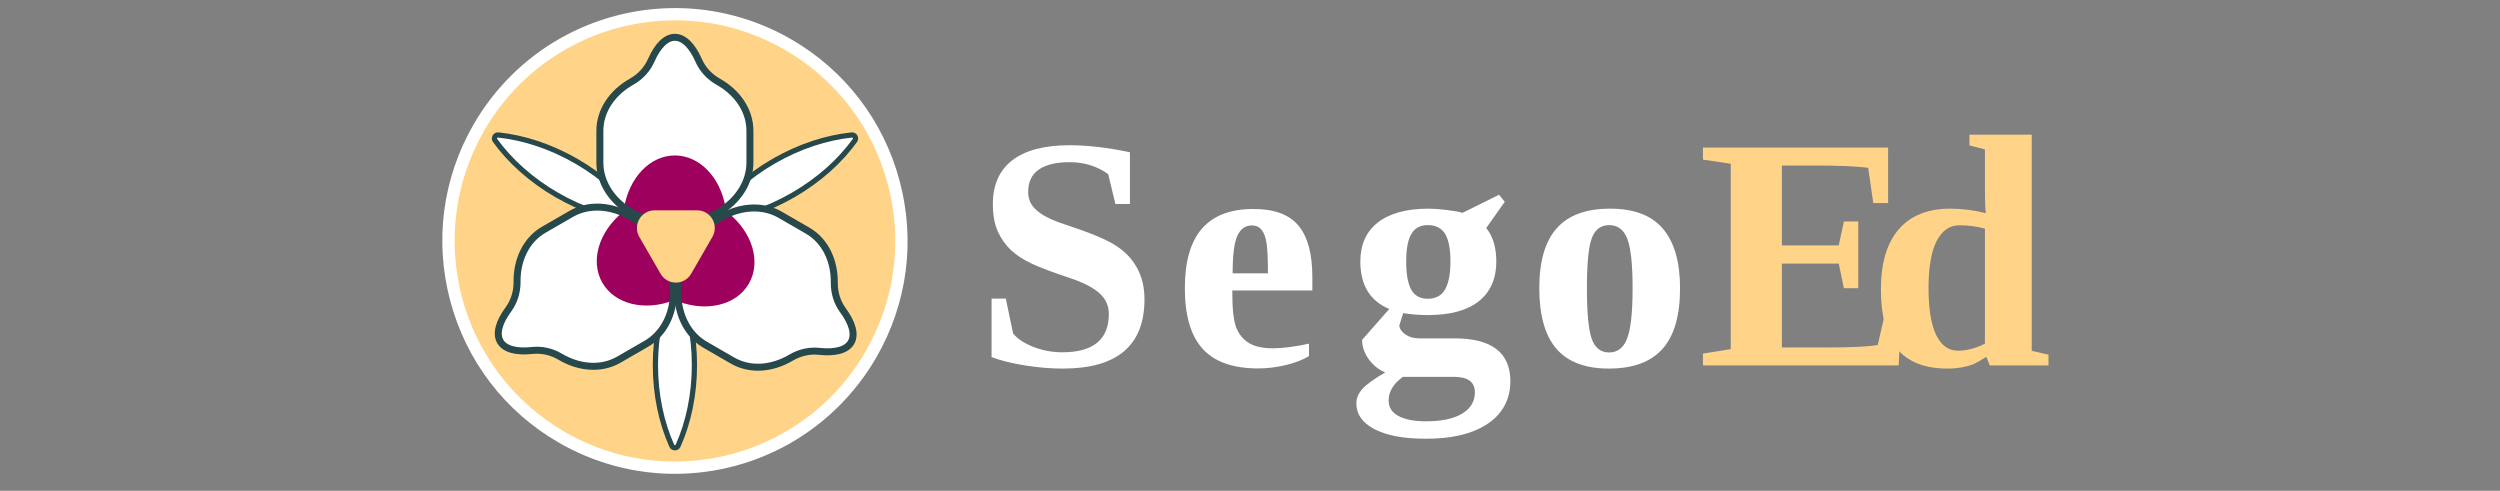 <svg xmlns="http://www.w3.org/2000/svg" xmlns:xlink="http://www.w3.org/1999/xlink" width="326" viewBox="0 0 244.5 48" height="64" preserveAspectRatio="xMidYMid meet"><rect x="0" y="0" width="244.5" height="48" fill="#808080" stroke="none"/><defs><g></g><clipPath id="cc1a389c1c"><path d="M 43.203 1 L 89 1 L 89 46 L 43.203 46 Z M 43.203 1 " clip-rule="nonzero"></path></clipPath><clipPath id="7f8f628019"><path d="M 43.203 0.789 L 89 0.789 L 89 46.34 L 43.203 46.34 Z M 43.203 0.789 " clip-rule="nonzero"></path></clipPath><clipPath id="71d61d3a1b"><path d="M 56 20 L 76 20 L 76 46.34 L 56 46.34 Z M 56 20 " clip-rule="nonzero"></path></clipPath><clipPath id="8126926c38"><path d="M 43.203 5 L 70 5 L 70 29 L 43.203 29 Z M 43.203 5 " clip-rule="nonzero"></path></clipPath><clipPath id="12d3aa807f"><path d="M 43.203 13 L 74 13 L 74 44 L 43.203 44 Z M 43.203 13 " clip-rule="nonzero"></path></clipPath><clipPath id="bac7b2092f"><path d="M 43.203 10 L 76 10 L 76 46 L 43.203 46 Z M 43.203 10 " clip-rule="nonzero"></path></clipPath><clipPath id="79134ea334"><path d="M 51 0.789 L 81 0.789 L 81 30 L 51 30 Z M 51 0.789 " clip-rule="nonzero"></path></clipPath><clipPath id="1806abd274"><path d="M 48 0.789 L 84 0.789 L 84 32 L 48 32 Z M 48 0.789 " clip-rule="nonzero"></path></clipPath></defs><g clip-path="url(#cc1a389c1c)"><path fill="#ffd488" d="M 65.992 45.742 C 62.129 45.742 58.305 44.711 54.938 42.766 C 44.363 36.652 40.727 23.066 46.832 12.477 C 50.777 5.637 58.133 1.387 66.031 1.387 C 69.895 1.387 73.715 2.418 77.082 4.359 C 82.203 7.324 85.871 12.102 87.398 17.824 C 88.93 23.547 88.145 29.52 85.188 34.648 C 81.242 41.488 73.887 45.742 65.992 45.742 Z M 65.992 45.742 " fill-opacity="1" fill-rule="nonzero"></path></g><g clip-path="url(#7f8f628019)"><path fill="#ffffff" d="M 66.031 1.988 C 69.684 1.988 73.391 2.918 76.785 4.883 C 87.09 10.84 90.621 24.031 84.668 34.352 C 80.68 41.273 73.438 45.141 65.992 45.141 C 62.336 45.141 58.629 44.207 55.238 42.246 C 44.934 36.289 41.402 23.094 47.352 12.777 C 51.34 5.855 58.586 1.988 66.031 1.988 M 66.031 0.789 C 62.105 0.789 58.223 1.809 54.805 3.742 C 51.281 5.734 48.348 8.652 46.312 12.176 C 43.277 17.445 42.469 23.582 44.043 29.457 C 45.617 35.332 49.379 40.242 54.641 43.285 C 58.098 45.281 62.02 46.34 65.992 46.34 C 69.961 46.34 73.797 45.316 77.215 43.387 C 80.734 41.391 83.672 38.477 85.707 34.949 C 88.742 29.684 89.551 23.547 87.977 17.672 C 86.406 11.797 82.641 6.887 77.383 3.844 C 73.926 1.844 70 0.789 66.031 0.789 Z M 66.031 0.789 " fill-opacity="1" fill-rule="nonzero"></path></g><path stroke-linecap="butt" transform="matrix(0.171, 0, 0, 0.171, 43.258, 0.788)" fill-opacity="1" fill="#ffffff" fill-rule="nonzero" stroke-linejoin="miter" d="M 189.507 87.585 C 174.678 96.143 162.637 107.073 154.183 118.757 C 153.2 120.149 154.32 122.089 156.01 121.929 C 170.36 120.446 185.851 115.471 200.657 106.914 C 215.486 98.356 227.527 87.426 235.959 75.742 C 236.964 74.35 235.844 72.41 234.154 72.593 C 219.804 74.076 204.313 79.028 189.507 87.585 Z M 189.507 87.585 " stroke="#27494c" stroke-width="3" stroke-opacity="1" stroke-miterlimit="10"></path><path fill="#ffffff" d="M 67.91 35.734 C 67.91 32.805 67.32 30.086 66.312 27.832 C 66.195 27.562 65.809 27.562 65.691 27.832 C 64.684 30.086 64.094 32.805 64.094 35.734 C 64.094 38.664 64.684 41.387 65.691 43.637 C 65.809 43.906 66.195 43.906 66.312 43.637 C 67.32 41.387 67.91 38.664 67.91 35.734 Z M 67.91 35.734 " fill-opacity="1" fill-rule="nonzero"></path><g clip-path="url(#71d61d3a1b)"><path stroke-linecap="butt" transform="matrix(0.171, 0, 0, 0.171, 43.258, 0.788)" fill="none" stroke-linejoin="miter" d="M 144.198 204.148 C 144.198 187.033 140.747 171.151 134.852 157.984 C 134.167 156.409 131.905 156.409 131.219 157.984 C 125.324 171.151 121.874 187.033 121.874 204.148 C 121.874 221.262 125.324 237.168 131.219 250.312 C 131.905 251.886 134.167 251.886 134.852 250.312 C 140.747 237.168 144.198 221.262 144.198 204.148 Z M 144.198 204.148 " stroke="#27494c" stroke-width="3" stroke-opacity="1" stroke-miterlimit="10"></path></g><path fill="#ffffff" d="M 54.461 19.094 C 56.992 20.559 59.641 21.406 62.094 21.66 C 62.383 21.691 62.578 21.355 62.402 21.121 C 60.961 19.121 58.902 17.25 56.367 15.785 C 53.832 14.32 51.184 13.469 48.734 13.215 C 48.441 13.184 48.25 13.52 48.422 13.758 C 49.867 15.758 51.926 17.629 54.461 19.094 Z M 54.461 19.094 " fill-opacity="1" fill-rule="nonzero"></path><g clip-path="url(#8126926c38)"><path stroke-linecap="butt" transform="matrix(0.171, 0, 0, 0.171, 43.258, 0.788)" fill="none" stroke-linejoin="miter" d="M 65.529 106.936 C 80.335 115.494 95.827 120.446 110.176 121.929 C 111.867 122.111 113.009 120.149 111.981 118.78 C 103.55 107.096 91.508 96.166 76.679 87.608 C 61.85 79.051 46.359 74.076 32.033 72.593 C 30.319 72.41 29.199 74.373 30.205 75.765 C 38.659 87.449 50.7 98.379 65.529 106.936 Z M 65.529 106.936 " stroke="#27494c" stroke-width="3" stroke-opacity="1" stroke-miterlimit="10"></path></g><path fill="#ffffff" d="M 50.566 27.59 C 50.574 28.617 50.262 29.551 49.723 30.289 C 48.812 31.527 48.48 32.66 48.926 33.43 C 49.371 34.199 50.512 34.477 52.043 34.312 C 52.949 34.215 53.914 34.406 54.797 34.93 C 56.645 36.023 58.789 36.207 60.512 35.215 L 63.188 33.668 C 66.047 32.016 66.734 27.801 64.715 24.305 C 62.699 20.805 58.711 19.293 55.852 20.945 L 53.176 22.492 C 51.453 23.492 50.543 25.441 50.566 27.59 Z M 50.566 27.59 " fill-opacity="1" fill-rule="nonzero"></path><g clip-path="url(#12d3aa807f)"><path stroke-linecap="butt" transform="matrix(0.171, 0, 0, 0.171, 43.258, 0.788)" fill="none" stroke-linejoin="miter" d="M 42.749 156.569 C 42.794 162.57 40.967 168.024 37.813 172.337 C 32.49 179.571 30.547 186.189 33.152 190.684 C 35.757 195.18 42.429 196.8 51.386 195.841 C 56.687 195.271 62.33 196.389 67.494 199.447 C 78.302 205.836 90.846 206.909 100.922 201.113 L 116.573 192.076 C 133.299 182.423 137.32 157.801 125.507 137.378 C 113.717 116.931 90.389 108.1 73.663 117.753 L 58.012 126.789 C 47.935 132.631 42.612 144.018 42.749 156.569 Z M 42.749 156.569 " stroke="#27494c" stroke-width="3" stroke-opacity="1" stroke-miterlimit="10"></path></g><path fill="#9e005d" d="M 58.914 27.656 C 60.137 29.773 63.055 30.445 65.816 29.395 C 66.016 27.77 65.668 25.957 64.715 24.301 C 63.762 22.648 62.367 21.441 60.859 20.797 C 58.574 22.672 57.691 25.535 58.914 27.656 Z M 58.914 27.656 " fill-opacity="1" fill-rule="nonzero"></path><g clip-path="url(#bac7b2092f)"><path stroke-linecap="butt" transform="matrix(0.171, 0, 0, 0.171, 43.258, 0.788)" fill="none" stroke-linejoin="miter" d="M 42.749 156.569 C 42.794 162.57 40.967 168.024 37.813 172.337 C 32.49 179.571 30.547 186.189 33.152 190.684 C 35.757 195.18 42.429 196.8 51.386 195.841 C 56.687 195.271 62.33 196.389 67.494 199.447 C 78.302 205.836 90.846 206.909 100.922 201.113 L 116.573 192.076 C 133.299 182.423 137.32 157.801 125.507 137.378 C 113.717 116.931 90.389 108.1 73.663 117.753 L 58.012 126.789 C 47.935 132.631 42.612 144.018 42.749 156.569 Z M 42.749 156.569 " stroke="#27494c" stroke-width="4" stroke-opacity="1" stroke-miterlimit="10"></path></g><path fill="#ffffff" d="M 70.23 7.996 C 69.34 7.492 68.691 6.75 68.324 5.914 C 67.703 4.508 66.891 3.652 66 3.652 C 65.109 3.652 64.301 4.508 63.68 5.914 C 63.312 6.75 62.66 7.492 61.77 7.996 C 59.898 9.051 58.664 10.816 58.664 12.809 L 58.664 15.902 C 58.664 19.207 61.965 21.91 66 21.91 C 70.035 21.91 73.336 19.207 73.336 15.902 L 73.336 12.809 C 73.336 10.816 72.105 9.051 70.23 7.996 Z M 70.23 7.996 " fill-opacity="1" fill-rule="nonzero"></path><g clip-path="url(#79134ea334)"><path stroke-linecap="butt" transform="matrix(0.171, 0, 0, 0.171, 43.258, 0.788)" fill="none" stroke-linejoin="miter" d="M 157.77 42.106 C 152.56 39.162 148.767 34.827 146.62 29.943 C 142.987 21.728 138.234 16.731 133.025 16.731 C 127.815 16.731 123.085 21.728 119.452 29.943 C 117.305 34.827 113.489 39.162 108.279 42.106 C 97.335 48.267 90.114 58.582 90.114 70.22 L 90.114 88.293 C 90.114 107.598 109.422 123.389 133.025 123.389 C 156.627 123.389 175.935 107.598 175.935 88.293 L 175.935 70.22 C 175.935 58.582 168.737 48.267 157.77 42.106 Z M 157.77 42.106 " stroke="#27494c" stroke-width="3" stroke-opacity="1" stroke-miterlimit="10"></path></g><path fill="#9e005d" d="M 66.004 15.203 C 63.559 15.203 61.52 17.398 61.043 20.32 C 62.352 21.305 64.098 21.91 66.004 21.91 C 67.91 21.91 69.652 21.305 70.961 20.32 C 70.484 17.398 68.445 15.203 66.004 15.203 Z M 66.004 15.203 " fill-opacity="1" fill-rule="nonzero"></path><g clip-path="url(#1806abd274)"><path stroke-linecap="butt" transform="matrix(0.171, 0, 0, 0.171, 43.258, 0.788)" fill="none" stroke-linejoin="miter" d="M 157.77 42.106 C 152.56 39.162 148.767 34.827 146.62 29.943 C 142.987 21.728 138.234 16.731 133.025 16.731 C 127.815 16.731 123.085 21.728 119.452 29.943 C 117.305 34.827 113.489 39.162 108.279 42.106 C 97.335 48.267 90.114 58.582 90.114 70.22 L 90.114 88.293 C 90.114 107.598 109.422 123.389 133.025 123.389 C 156.627 123.389 175.935 107.598 175.935 88.293 L 175.935 70.22 C 175.935 58.582 168.737 48.267 157.77 42.106 Z M 157.77 42.106 " stroke="#27494c" stroke-width="4" stroke-opacity="1" stroke-miterlimit="10"></path></g><path stroke-linecap="butt" transform="matrix(0.171, 0, 0, 0.171, 43.258, 0.788)" fill-opacity="1" fill="#ffffff" fill-rule="nonzero" stroke-linejoin="miter" d="M 199.446 199.949 C 204.61 196.891 210.254 195.75 215.555 196.343 C 224.511 197.302 231.183 195.682 233.788 191.186 C 236.393 186.691 234.451 180.073 229.127 172.839 C 225.974 168.526 224.123 163.072 224.191 157.071 C 224.329 144.52 219.005 133.11 208.928 127.291 L 193.277 118.255 C 176.552 108.602 153.223 117.433 141.433 137.88 C 129.62 158.303 133.641 182.925 150.367 192.578 L 166.018 201.615 C 176.095 207.434 188.639 206.338 199.446 199.949 Z M 199.446 199.949 " stroke="#27494c" stroke-width="3" stroke-opacity="1" stroke-miterlimit="10"></path><path fill="#9e005d" d="M 73.238 27.742 C 74.461 25.621 73.578 22.758 71.293 20.883 C 69.785 21.523 68.391 22.734 67.438 24.387 C 66.484 26.039 66.133 27.855 66.336 29.48 C 69.098 30.527 72.016 29.859 73.238 27.742 Z M 73.238 27.742 " fill-opacity="1" fill-rule="nonzero"></path><path stroke-linecap="butt" transform="matrix(0.171, 0, 0, 0.171, 43.258, 0.788)" fill="none" stroke-linejoin="miter" d="M 199.446 199.949 C 204.61 196.891 210.254 195.75 215.555 196.343 C 224.511 197.302 231.183 195.682 233.788 191.186 C 236.393 186.691 234.451 180.073 229.127 172.839 C 225.974 168.526 224.123 163.072 224.191 157.071 C 224.329 144.52 219.005 133.11 208.928 127.291 L 193.277 118.255 C 176.552 108.602 153.223 117.433 141.433 137.88 C 129.62 158.303 133.641 182.925 150.367 192.578 L 166.018 201.615 C 176.095 207.434 188.639 206.338 199.446 199.949 Z M 199.446 199.949 " stroke="#27494c" stroke-width="4" stroke-opacity="1" stroke-miterlimit="10"></path><path fill="#ffd488" d="M 68.176 20.57 L 64.023 20.57 C 62.691 20.57 61.859 22.012 62.523 23.168 L 64.602 26.77 C 65.266 27.926 66.93 27.926 67.598 26.77 L 69.672 23.168 C 70.34 22.012 69.508 20.57 68.176 20.57 Z M 68.176 20.57 " fill-opacity="1" fill-rule="nonzero"></path><g fill="#ffffff" fill-opacity="1"><g transform="translate(95.242, 35.735)"><g><path d="M 1.734 -6.531 L 3.125 -6.531 L 3.844 -3.109 C 4.281 -2.586 4.945 -2.148 5.844 -1.797 C 6.75 -1.453 7.68 -1.281 8.641 -1.281 C 11.68 -1.281 13.203 -2.531 13.203 -5.031 C 13.203 -5.812 12.91 -6.473 12.328 -7.016 C 11.754 -7.555 10.848 -8.039 9.609 -8.469 C 7.797 -9.07 6.488 -9.562 5.688 -9.938 C 4.883 -10.312 4.207 -10.75 3.656 -11.25 C 3.113 -11.758 2.676 -12.375 2.344 -13.094 C 2.02 -13.82 1.859 -14.719 1.859 -15.781 C 1.859 -17.656 2.492 -19.082 3.766 -20.062 C 5.035 -21.039 6.898 -21.531 9.359 -21.531 C 11.129 -21.531 13.098 -21.301 15.266 -20.844 L 15.266 -15.781 L 13.844 -15.781 L 13.141 -18.703 C 12.055 -19.484 10.797 -19.875 9.359 -19.875 C 8.055 -19.875 7.055 -19.633 6.359 -19.156 C 5.66 -18.676 5.312 -17.938 5.312 -16.938 C 5.312 -16.227 5.602 -15.625 6.188 -15.125 C 6.77 -14.625 7.68 -14.176 8.922 -13.781 C 11.336 -12.988 13 -12.297 13.906 -11.703 C 14.812 -11.117 15.5 -10.391 15.969 -9.516 C 16.445 -8.648 16.688 -7.633 16.688 -6.469 C 16.688 -1.945 14.023 0.312 8.703 0.312 C 7.492 0.312 6.254 0.207 4.984 0 C 3.723 -0.195 2.641 -0.469 1.734 -0.812 Z M 1.734 -6.531 "></path></g></g></g><g fill="#ffffff" fill-opacity="1"><g transform="translate(114.77, 35.735)"><g><path d="M 7.828 -15.297 C 9.848 -15.297 11.312 -14.754 12.219 -13.672 C 13.125 -12.586 13.578 -10.91 13.578 -8.641 L 13.578 -7.328 L 5.75 -7.328 L 5.75 -7.078 C 5.75 -5.504 5.875 -4.383 6.125 -3.719 C 6.383 -3.051 6.801 -2.539 7.375 -2.188 C 7.945 -1.844 8.727 -1.672 9.719 -1.672 C 10.656 -1.672 11.832 -1.82 13.25 -2.125 L 13.25 -0.906 C 12.664 -0.551 11.91 -0.258 10.984 -0.031 C 10.055 0.188 9.156 0.297 8.281 0.297 C 5.832 0.297 4.023 -0.336 2.859 -1.609 C 1.691 -2.891 1.109 -4.867 1.109 -7.547 C 1.109 -10.148 1.664 -12.094 2.781 -13.375 C 3.895 -14.656 5.578 -15.297 7.828 -15.297 Z M 7.656 -13.688 C 7.02 -13.688 6.547 -13.344 6.234 -12.656 C 5.93 -11.969 5.781 -10.75 5.781 -9 L 9.234 -9 C 9.234 -10.414 9.188 -11.41 9.094 -11.984 C 9 -12.566 8.836 -12.992 8.609 -13.266 C 8.379 -13.547 8.062 -13.688 7.656 -13.688 Z M 7.656 -13.688 "></path></g></g></g><g fill="#ffffff" fill-opacity="1"><g transform="translate(131.792, 35.735)"><g><path d="M 4.078 -5.516 C 2.191 -6.305 1.25 -7.852 1.25 -10.156 C 1.25 -11.812 1.82 -13.086 2.969 -13.984 C 4.125 -14.879 5.781 -15.328 7.938 -15.328 C 8.383 -15.328 8.961 -15.285 9.672 -15.203 C 10.391 -15.117 10.914 -15.023 11.25 -14.922 L 14.812 -16.688 L 15.375 -16 L 13.562 -13.438 C 14.219 -12.625 14.547 -11.531 14.547 -10.156 C 14.547 -8.477 13.977 -7.188 12.844 -6.281 C 11.707 -5.375 10.051 -4.922 7.875 -4.922 C 7.031 -4.922 6.219 -4.984 5.438 -5.109 L 5.062 -3.906 C 5.082 -3.594 5.273 -3.301 5.641 -3.031 C 6.016 -2.77 6.473 -2.641 7.016 -2.641 L 10.484 -2.641 C 14.109 -2.641 15.922 -1.238 15.922 1.562 C 15.922 2.707 15.602 3.695 14.969 4.531 C 14.344 5.363 13.422 6.008 12.203 6.469 C 10.984 6.938 9.461 7.172 7.641 7.172 C 5.484 7.172 3.812 6.859 2.625 6.234 C 1.445 5.617 0.859 4.773 0.859 3.703 C 0.859 3.223 1.051 2.758 1.438 2.312 C 1.82 1.875 2.57 1.332 3.688 0.688 C 3.062 0.438 2.523 0.008 2.078 -0.594 C 1.641 -1.195 1.422 -1.832 1.422 -2.5 Z M 12.453 2.641 C 12.453 1.629 11.781 1.125 10.438 1.125 L 5.406 1.125 C 4.477 1.801 4.016 2.566 4.016 3.422 C 4.016 4.109 4.336 4.617 4.984 4.953 C 5.641 5.297 6.531 5.469 7.656 5.469 C 9.195 5.469 10.379 5.219 11.203 4.719 C 12.035 4.219 12.453 3.523 12.453 2.641 Z M 7.828 -6.516 C 8.617 -6.516 9.188 -6.816 9.531 -7.422 C 9.883 -8.023 10.062 -8.938 10.062 -10.156 C 10.062 -11.375 9.891 -12.27 9.547 -12.844 C 9.203 -13.426 8.629 -13.719 7.828 -13.719 C 7.098 -13.719 6.566 -13.426 6.234 -12.844 C 5.898 -12.27 5.734 -11.375 5.734 -10.156 C 5.734 -8.938 5.895 -8.023 6.219 -7.422 C 6.551 -6.816 7.086 -6.516 7.828 -6.516 Z M 7.828 -6.516 "></path></g></g></g><g fill="#ffffff" fill-opacity="1"><g transform="translate(149.309, 35.735)"><g><path d="M 15 -7.547 C 15 -4.867 14.426 -2.891 13.281 -1.609 C 12.133 -0.328 10.383 0.312 8.031 0.312 C 5.738 0.312 4.031 -0.332 2.906 -1.625 C 1.789 -2.926 1.234 -4.898 1.234 -7.547 C 1.234 -10.18 1.801 -12.133 2.938 -13.406 C 4.07 -14.688 5.812 -15.328 8.156 -15.328 C 10.508 -15.328 12.238 -14.664 13.344 -13.344 C 14.445 -12.031 15 -10.098 15 -7.547 Z M 10.359 -7.547 C 10.359 -9.867 10.188 -11.477 9.844 -12.375 C 9.5 -13.27 8.906 -13.719 8.062 -13.719 C 7.25 -13.719 6.68 -13.285 6.359 -12.422 C 6.047 -11.566 5.891 -9.941 5.891 -7.547 C 5.891 -5.098 6.051 -3.438 6.375 -2.562 C 6.695 -1.695 7.258 -1.266 8.062 -1.266 C 8.895 -1.266 9.484 -1.723 9.828 -2.641 C 10.18 -3.555 10.359 -5.191 10.359 -7.547 Z M 10.359 -7.547 "></path></g></g></g><g fill="#ffd488" fill-opacity="1"><g transform="translate(165.987, 35.735)"><g><path d="M 0.562 -1.156 L 3.281 -1.594 L 3.281 -19.719 L 0.562 -20.125 L 0.562 -21.297 L 18.672 -21.297 L 18.672 -15.875 L 17.219 -15.875 L 16.719 -19.328 C 15.531 -19.473 13.816 -19.547 11.578 -19.547 L 8.281 -19.547 L 8.281 -11.734 L 13.844 -11.734 L 14.344 -14.078 L 15.75 -14.078 L 15.75 -7.547 L 14.344 -7.547 L 13.844 -9.953 L 8.281 -9.953 L 8.281 -1.75 L 12.297 -1.75 C 15.023 -1.75 16.812 -1.832 17.656 -2 L 18.562 -5.938 L 20 -5.938 L 19.703 0 L 0.562 0 Z M 0.562 -1.156 "></path></g></g></g><g fill="#ffd488" fill-opacity="1"><g transform="translate(182.641, 35.735)"><g><path d="M 11.625 -0.844 C 11.031 -0.457 10.57 -0.203 10.25 -0.078 C 9.938 0.035 9.578 0.129 9.172 0.203 C 8.773 0.273 8.332 0.312 7.844 0.312 C 5.645 0.312 4.004 -0.316 2.922 -1.578 C 1.848 -2.848 1.312 -4.797 1.312 -7.422 C 1.312 -9.992 1.891 -11.953 3.047 -13.297 C 4.211 -14.648 5.895 -15.328 8.094 -15.328 C 9.238 -15.328 10.398 -15.18 11.578 -14.891 C 11.516 -15.242 11.484 -16.066 11.484 -17.359 L 11.484 -21.125 L 9.969 -21.516 L 9.969 -22.562 L 16.062 -22.562 L 16.062 -1.422 L 17.703 -1.047 L 17.703 0 L 11.953 0 Z M 5.969 -7.547 C 5.969 -5.566 6.211 -4.051 6.703 -3 C 7.203 -1.957 7.914 -1.438 8.844 -1.438 C 9.695 -1.438 10.578 -1.664 11.484 -2.125 L 11.484 -13.375 C 10.66 -13.594 9.828 -13.703 8.984 -13.703 C 8.023 -13.703 7.281 -13.18 6.75 -12.141 C 6.227 -11.098 5.969 -9.566 5.969 -7.547 Z M 5.969 -7.547 "></path></g></g></g></svg>